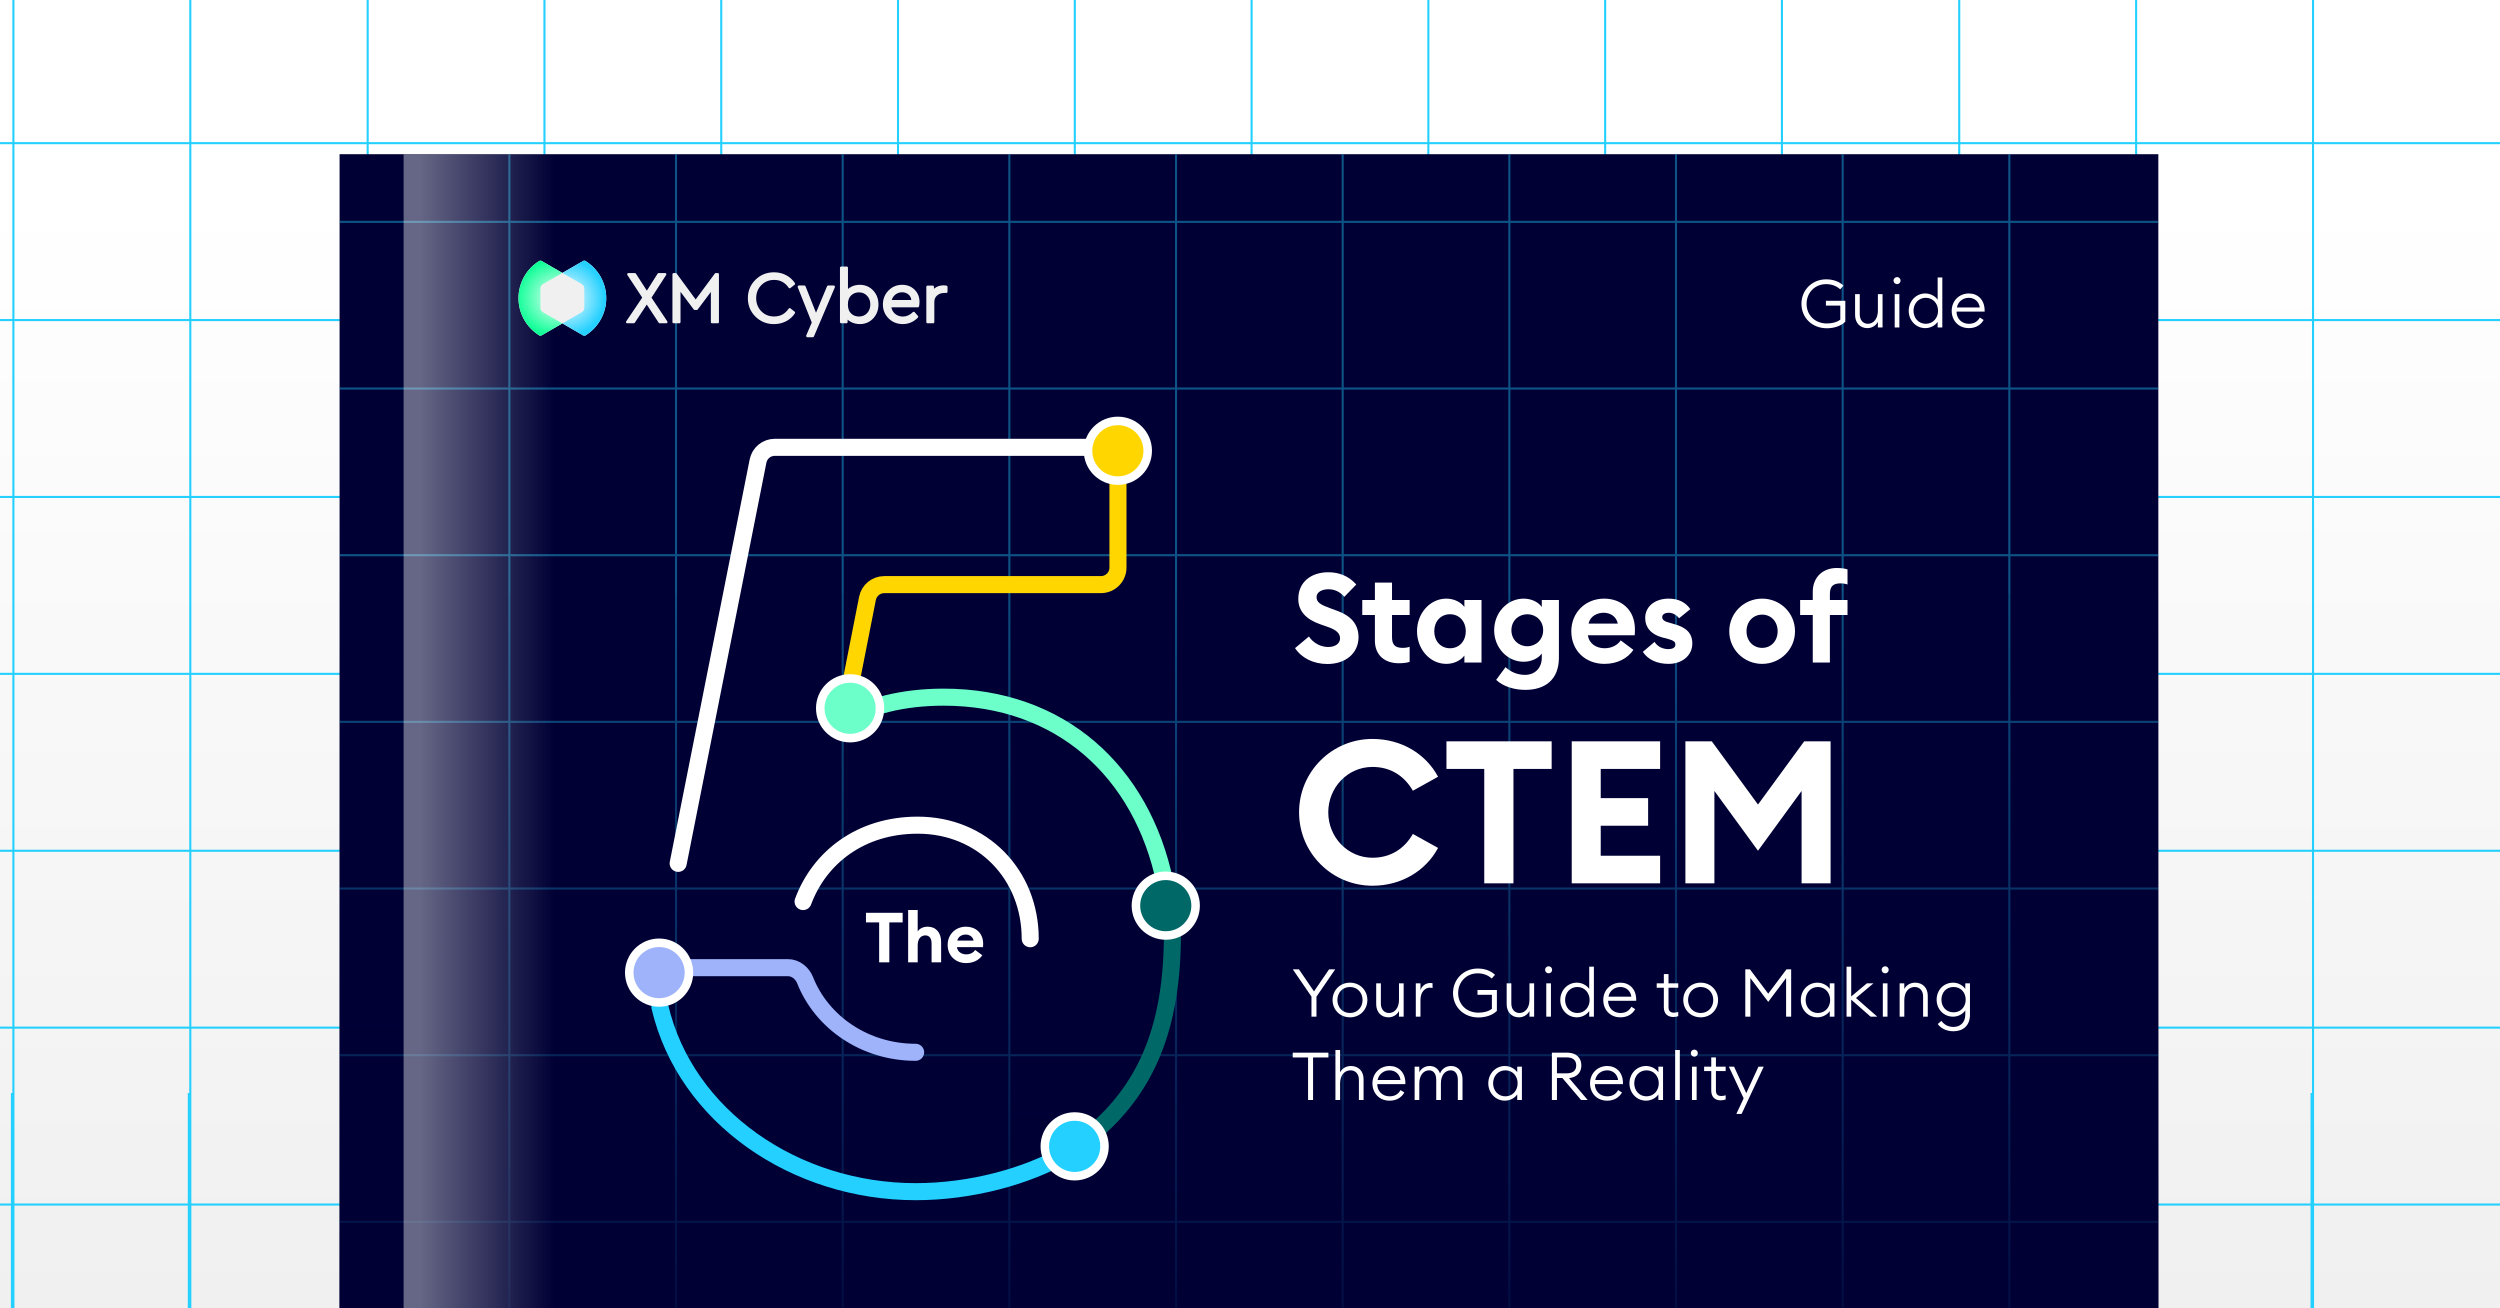 <svg width="1200" height="628" viewBox="0 0 1200 628" fill="none" xmlns="http://www.w3.org/2000/svg">
<rect x="0" y="0" width="1200" height="628" fill="#808080" stroke="none"/>
<g clip-path="url(#clip0_3147_19103)">
<rect width="1200" height="628" fill="url(#paint0_linear_3147_19103)"/>
<line x1="6.434" y1="-74" x2="6.434" y2="634.992" stroke="#23D0FF"/>
<line x1="91.348" y1="-74" x2="91.348" y2="634.992" stroke="#23D0FF"/>
<line x1="176.488" y1="-74" x2="176.488" y2="759.846" stroke="#23D0FF"/>
<line x1="261.344" y1="-74" x2="261.344" y2="759.846" stroke="#23D0FF"/>
<line x1="346.199" y1="-74" x2="346.199" y2="759.846" stroke="#23D0FF"/>
<line x1="431.051" y1="-74" x2="431.051" y2="759.846" stroke="#23D0FF"/>
<line x1="515.91" y1="-74" x2="515.91" y2="759.846" stroke="#23D0FF"/>
<line x1="600.762" y1="-74" x2="600.762" y2="759.846" stroke="#23D0FF"/>
<line x1="685.613" y1="-74" x2="685.613" y2="759.846" stroke="#23D0FF"/>
<line x1="770.469" y1="-74" x2="770.469" y2="759.846" stroke="#23D0FF"/>
<line x1="855.324" y1="-74" x2="855.324" y2="759.846" stroke="#23D0FF"/>
<line x1="940.434" y1="-74" x2="940.434" y2="634.992" stroke="#23D0FF"/>
<line x1="1025.34" y1="-74" x2="1025.34" y2="634.992" stroke="#23D0FF"/>
<line x1="1110.25" y1="-74" x2="1110.25" y2="634.992" stroke="#23D0FF"/>
<line x1="1235" y1="68.723" x2="-119.302" y2="68.723" stroke="#23D0FF"/>
<line x1="1235" y1="153.632" x2="-119.302" y2="153.632" stroke="#23D0FF"/>
<line x1="1235" y1="238.541" x2="-119.302" y2="238.541" stroke="#23D0FF"/>
<line x1="1235" y1="323.45" x2="-119.302" y2="323.45" stroke="#23D0FF"/>
<line x1="1235" y1="408.36" x2="-119.302" y2="408.359" stroke="#23D0FF"/>
<line x1="1235" y1="493.269" x2="-119.302" y2="493.269" stroke="#23D0FF"/>
<line x1="1235" y1="578.178" x2="-119.302" y2="578.178" stroke="#23D0FF"/>
<line x1="5.734" y1="524.656" x2="5.734" y2="1233.65" stroke="#23D0FF"/>
<line x1="90.644" y1="524.656" x2="90.644" y2="1233.65" stroke="#23D0FF"/>
<line x1="939.742" y1="524.656" x2="939.742" y2="1233.65" stroke="#23D0FF"/>
<line x1="1024.65" y1="524.656" x2="1024.65" y2="1233.65" stroke="#23D0FF"/>
<line x1="1109.55" y1="524.656" x2="1109.55" y2="1233.65" stroke="#23D0FF"/>
<g clip-path="url(#clip1_3147_19103)">
<rect width="873" height="595" transform="translate(163 74)" fill="#000035"/>
<g opacity="0.4">
<line x1="244.496" y1="52" x2="244.496" y2="719.987" stroke="#23D0FF"/>
<line x1="324.496" y1="52" x2="324.496" y2="719.987" stroke="#23D0FF"/>
<line x1="404.492" y1="52" x2="404.492" y2="719.987" stroke="#23D0FF"/>
<line x1="484.492" y1="52" x2="484.492" y2="719.987" stroke="#23D0FF"/>
<line x1="564.492" y1="52" x2="564.492" y2="719.987" stroke="#23D0FF"/>
<line x1="644.488" y1="52" x2="644.488" y2="719.987" stroke="#23D0FF"/>
<line x1="724.488" y1="52" x2="724.488" y2="719.987" stroke="#23D0FF"/>
<line x1="804.484" y1="52" x2="804.484" y2="719.987" stroke="#23D0FF"/>
<line x1="884.484" y1="52" x2="884.484" y2="719.987" stroke="#23D0FF"/>
<line x1="964.484" y1="52" x2="964.484" y2="719.987" stroke="#23D0FF"/>
<line x1="1401.98" y1="106.499" x2="126.001" y2="106.499" stroke="#23D0FF"/>
<line x1="1401.98" y1="186.498" x2="126.001" y2="186.497" stroke="#23D0FF"/>
<line x1="1401.98" y1="266.496" x2="126.001" y2="266.496" stroke="#23D0FF"/>
<line x1="1401.98" y1="346.494" x2="126.001" y2="346.494" stroke="#23D0FF"/>
<line x1="1401.98" y1="426.493" x2="126.001" y2="426.493" stroke="#23D0FF"/>
<line x1="1401.98" y1="506.491" x2="126.001" y2="506.491" stroke="#23D0FF"/>
<line x1="1401.98" y1="586.49" x2="126.001" y2="586.49" stroke="#23D0FF"/>
</g>
<path d="M291.004 143.133C291.004 146.705 290.088 150.22 288.348 153.347C286.607 156.469 284.099 159.089 281.049 160.986C280.874 161.086 280.67 161.138 280.461 161.138C280.253 161.138 280.053 161.086 279.873 160.986L269.933 155.229L259.988 160.968C259.813 161.067 259.609 161.119 259.4 161.119C259.191 161.119 258.992 161.067 258.812 160.968C255.767 159.071 253.259 156.45 251.523 153.328C249.782 150.201 248.867 146.681 248.867 143.114C248.867 139.548 249.782 136.028 251.523 132.906C253.263 129.784 255.772 127.154 258.812 125.266C258.992 125.167 259.201 125.115 259.4 125.115C259.599 125.115 259.813 125.167 259.988 125.276L269.933 131.004L279.873 125.276C280.053 125.167 280.262 125.115 280.461 125.115C280.66 125.115 280.874 125.167 281.049 125.276V125.29C284.099 127.177 286.607 129.807 288.348 132.93C290.088 136.052 291.004 139.567 291.004 143.138V143.133Z" fill="#F0F0F0"/>
<path d="M291.005 143.133C291.005 146.705 290.09 150.22 288.349 153.347C286.609 156.469 284.1 159.089 281.051 160.986C280.875 161.086 280.671 161.138 280.463 161.138C280.254 161.138 280.055 161.086 279.875 160.986L269.934 155.229L279.31 149.818C279.656 149.619 279.946 149.335 280.145 148.99C280.344 148.649 280.458 148.261 280.458 147.864V138.37C280.458 137.968 280.349 137.584 280.15 137.234C279.95 136.889 279.656 136.6 279.305 136.407L269.93 131.004L279.87 125.276C280.05 125.167 280.259 125.115 280.458 125.115C280.657 125.115 280.87 125.167 281.046 125.276V125.29C284.095 127.177 286.604 129.807 288.344 132.93C290.085 136.052 291 139.567 291 143.138L291.005 143.133Z" fill="url(#paint1_radial_3147_19103)"/>
<path d="M260.552 149.846L269.937 155.229L259.992 160.968C259.817 161.067 259.613 161.119 259.404 161.119C259.195 161.119 258.996 161.067 258.816 160.968C255.771 159.071 253.263 156.45 251.527 153.328C249.786 150.201 248.871 146.681 248.871 143.114C248.871 139.548 249.786 136.028 251.527 132.906C253.267 129.784 255.776 127.154 258.816 125.266C258.996 125.167 259.205 125.115 259.404 125.115C259.603 125.115 259.817 125.167 259.992 125.276L269.937 131.004L260.552 136.416C260.205 136.61 259.921 136.899 259.722 137.244C259.523 137.584 259.413 137.972 259.409 138.37V147.892C259.413 148.294 259.523 148.673 259.722 149.018C259.921 149.363 260.21 149.647 260.552 149.846V149.846Z" fill="url(#paint2_radial_3147_19103)"/>
<path d="M312.725 142.878L319.772 131.965C319.886 131.785 319.895 131.563 319.796 131.373C319.696 131.189 319.497 131.071 319.288 131.071H316.149C315.949 131.071 315.764 131.17 315.655 131.34L310.491 139.51L305.232 131.34C305.123 131.175 304.942 131.075 304.743 131.075H301.604C301.39 131.075 301.196 131.194 301.091 131.378C300.992 131.567 301.001 131.794 301.115 131.969L308.262 142.845L300.56 154.279C300.442 154.458 300.428 154.685 300.527 154.875C300.627 155.064 300.826 155.182 301.039 155.182H304.212C304.406 155.182 304.587 155.083 304.696 154.922L310.453 146.199L316.177 154.922C316.286 155.088 316.466 155.182 316.661 155.182H319.833C320.047 155.182 320.246 155.064 320.346 154.875C320.445 154.685 320.436 154.458 320.317 154.283L312.715 142.878H312.725Z" fill="#F0F0F0"/>
<path d="M344.518 131.075H343.575C343.39 131.075 343.214 131.165 343.11 131.312L333.919 143.744L324.795 131.312C324.685 131.165 324.51 131.075 324.325 131.075H323.348C323.03 131.075 322.77 131.335 322.77 131.652V154.605C322.77 154.922 323.03 155.182 323.348 155.182H326.07C326.388 155.182 326.649 154.922 326.649 154.605V140.096L332.994 148.555C333.103 148.701 333.279 148.786 333.459 148.786H334.436C334.616 148.786 334.792 148.701 334.901 148.555L341.213 140.134V154.605C341.213 154.922 341.474 155.182 341.791 155.182H344.514C344.831 155.182 345.092 154.922 345.092 154.605V131.652C345.092 131.335 344.831 131.075 344.514 131.075H344.518Z" fill="#F0F0F0"/>
<path d="M371.55 134.353C374.533 134.353 376.828 135.588 378.568 138.133C378.658 138.266 378.801 138.356 378.962 138.379C379.123 138.403 379.284 138.36 379.408 138.261L381.428 136.662C381.665 136.477 381.717 136.146 381.556 135.896C380.532 134.311 379.118 133.034 377.369 132.102C375.619 131.17 373.65 130.697 371.516 130.697C368.026 130.697 365.033 131.908 362.615 134.287C360.196 136.671 358.973 139.647 358.973 143.133C358.973 146.62 360.196 149.591 362.615 151.979C365.029 154.364 368.026 155.575 371.516 155.575C373.65 155.575 375.623 155.102 377.387 154.17C379.156 153.233 380.56 151.956 381.566 150.366C381.722 150.116 381.665 149.789 381.433 149.605L379.412 148.006C379.289 147.906 379.123 147.864 378.967 147.888C378.805 147.911 378.663 148.001 378.573 148.134C376.837 150.679 374.542 151.913 371.554 151.913C369.126 151.913 367.063 151.071 365.432 149.411C363.796 147.746 362.966 145.636 362.966 143.138C362.966 140.64 363.796 138.531 365.432 136.865C367.063 135.205 369.126 134.363 371.554 134.363L371.55 134.353Z" fill="#F0F0F0"/>
<path d="M412.687 136.705C411.331 136.705 410.046 136.979 408.87 137.523C408.182 137.84 407.566 138.237 407.025 138.701V128.521C407.025 128.204 406.764 127.944 406.446 127.944H403.762C403.444 127.944 403.184 128.204 403.184 128.521V154.6C403.184 154.917 403.444 155.177 403.762 155.177H406.271C406.589 155.177 406.849 154.917 406.849 154.6V153.441C407.395 153.933 408.026 154.354 408.742 154.69C409.975 155.267 411.317 155.56 412.721 155.56C415.296 155.56 417.454 154.643 419.142 152.836C420.816 151.038 421.67 148.791 421.67 146.147C421.67 143.502 420.811 141.217 419.123 139.42C417.425 137.613 415.258 136.7 412.683 136.7L412.687 136.705ZM417.757 146.118C417.757 147.812 417.235 149.222 416.206 150.31C415.172 151.402 413.897 151.937 412.303 151.937C410.838 151.937 409.567 151.445 408.533 150.475C407.509 149.515 406.992 148.063 406.992 146.151C406.992 144.24 407.513 142.779 408.538 141.809C409.586 140.815 410.819 140.333 412.303 140.333C413.873 140.333 415.144 140.867 416.187 141.96C417.226 143.048 417.752 144.448 417.752 146.118H417.757Z" fill="#F0F0F0"/>
<path d="M433.051 136.705C430.457 136.705 428.242 137.632 426.464 139.453C424.69 141.274 423.789 143.526 423.789 146.151C423.789 148.777 424.714 151.062 426.544 152.859C428.37 154.652 430.666 155.565 433.369 155.565C436.072 155.565 438.628 154.51 440.591 152.429C440.795 152.211 440.805 151.88 440.606 151.653L439.036 149.846C438.932 149.723 438.78 149.652 438.614 149.647C438.462 149.647 438.296 149.704 438.187 149.818C436.774 151.227 435.161 151.942 433.402 151.942C431.884 151.942 430.585 151.478 429.551 150.556C428.669 149.77 428.1 148.758 427.863 147.533H440.582C440.852 147.533 441.089 147.344 441.146 147.079C441.293 146.416 441.369 145.693 441.369 144.936C441.369 142.561 440.568 140.569 438.979 139.027C437.4 137.485 435.403 136.705 433.046 136.705H433.051ZM429.66 141.497C430.594 140.702 431.709 140.295 432.98 140.295C434.251 140.295 435.304 140.674 436.167 141.449C436.888 142.102 437.3 142.939 437.419 144.004H428.034C428.342 142.991 428.892 142.149 429.66 141.492V141.497Z" fill="#F0F0F0"/>
<path d="M454.355 137.102C453.857 137.002 453.397 136.95 452.984 136.95C451.13 136.95 449.56 137.509 448.299 138.616V137.669C448.299 137.353 448.038 137.092 447.72 137.092H445.211C444.894 137.092 444.633 137.353 444.633 137.669V154.605C444.633 154.922 444.894 155.182 445.211 155.182H447.896C448.218 155.182 448.474 154.922 448.474 154.605V145.007C448.474 143.62 448.92 142.57 449.835 141.799C450.77 141.014 451.908 140.617 453.226 140.617H454.236C454.554 140.617 454.815 140.356 454.815 140.039V137.674C454.815 137.4 454.62 137.159 454.35 137.107L454.355 137.102Z" fill="#F0F0F0"/>
<path d="M400.146 137.031H397.566C397.305 137.031 397.073 137.187 396.973 137.423L391.681 150.106L386.663 137.433C386.569 137.187 386.331 137.026 386.066 137.026H383.524C383.311 137.026 383.111 137.13 382.993 137.305C382.874 137.48 382.851 137.703 382.926 137.901L389.646 154.808L387 160.996C386.915 161.194 386.939 161.417 387.057 161.597C387.176 161.776 387.375 161.885 387.593 161.885H390.102C390.358 161.885 390.59 161.734 390.69 161.497L400.729 137.92C400.815 137.722 400.791 137.499 400.673 137.319C400.554 137.14 400.355 137.031 400.137 137.031H400.146Z" fill="#F0F0F0"/>
<rect x="136" y="285" width="935" height="435" fill="url(#paint3_linear_3147_19103)"/>
<g style="mix-blend-mode:screen" opacity="0.4">
<rect x="193.727" y="74" width="83.177" height="598.75" fill="url(#paint4_linear_3147_19103)"/>
</g>
<path d="M876.918 157.568C869.718 157.568 864.694 152.448 864.694 145.824C864.694 139.2 869.846 134.08 876.534 134.08C879.958 134.08 882.774 135.136 884.854 137.088L883.286 138.88C881.622 137.376 879.414 136.384 876.534 136.384C871.126 136.384 867.158 140.512 867.158 145.824C867.158 151.136 870.998 155.264 876.918 155.264C879.222 155.264 881.75 154.72 883.35 153.408V146.688H876.438V144.384H885.75V154.4C883.638 156.544 880.214 157.568 876.918 157.568ZM896.298 157.504C892.906 157.504 890.442 155.04 890.442 151.2V141.184H892.682V150.88C892.682 153.632 894.282 155.424 896.586 155.424C899.274 155.424 901.386 153.024 901.386 149.152V141.184H903.626V157.184H901.386V154.496C900.266 156.544 898.314 157.504 896.298 157.504ZM910.608 136.384C909.648 136.384 908.88 135.616 908.88 134.688C908.88 133.76 909.648 132.992 910.608 132.992C911.536 132.992 912.272 133.76 912.272 134.688C912.272 135.616 911.536 136.384 910.608 136.384ZM909.456 157.184V141.184H911.696V157.184H909.456ZM924.15 157.504C919.606 157.504 916.182 153.76 916.182 149.184C916.182 144.608 919.606 140.864 924.15 140.864C926.614 140.864 928.918 142.144 930.07 143.872V133.184H932.31V157.184H930.07V154.496C928.918 156.224 926.614 157.504 924.15 157.504ZM924.374 155.424C927.862 155.424 930.262 152.64 930.262 149.184C930.262 145.728 927.862 142.944 924.374 142.944C920.886 142.944 918.486 145.728 918.486 149.184C918.486 152.64 920.886 155.424 924.374 155.424ZM945.039 157.504C940.015 157.504 936.815 153.792 936.815 149.184C936.815 144.544 940.239 140.864 945.103 140.864C949.263 140.864 952.591 143.84 952.623 148.96V149.568H939.119C939.151 152.864 941.551 155.424 945.039 155.424C947.663 155.424 949.231 154.304 950.319 152.416L952.143 153.6C950.735 156 948.367 157.504 945.039 157.504ZM945.007 142.944C942.351 142.944 939.855 144.672 939.311 147.584H950.287C949.903 144.704 947.695 142.944 945.007 142.944Z" fill="white"/>
<path d="M421.992 461.915V442.764H415.664V438.144H433.275V442.764H426.88V461.915H421.992ZM435.905 461.915V436.805H440.492V447.083C441.363 445.744 443.104 444.806 445.28 444.806C449.331 444.806 451.741 447.753 451.741 452.105V461.915H447.155V452.875C447.155 450.464 446.117 448.991 444.208 448.991C442.099 448.991 440.492 450.531 440.492 453.745V461.915H435.905ZM454.876 453.545C454.876 448.59 458.592 444.806 463.681 444.806C468.067 444.806 471.917 447.619 471.917 453.042C471.917 453.444 471.917 453.913 471.851 454.616H459.329C459.597 456.859 461.572 458.098 463.782 458.098C465.858 458.098 467.364 457.127 468.101 455.989L471.516 458.533C469.976 460.776 467.264 462.283 463.748 462.283C458.76 462.283 454.876 458.834 454.876 453.545ZM463.547 448.59C461.84 448.59 459.932 449.46 459.496 451.502H467.331C466.929 449.527 465.255 448.59 463.547 448.59Z" fill="white"/>
<path d="M316.746 483.307C329.117 536.118 381.718 572 439.501 572C466.205 572 492.943 564.648 512.016 553.706" stroke="#23D0FF" stroke-width="8.186" stroke-linecap="round" stroke-linejoin="round"/>
<path d="M494.504 450.592C494.504 419.868 471.709 396.082 440.49 396.082C413.235 396.082 393.413 411.444 385.484 432.752M325.523 414.417L363.858 221.305C364.619 217.473 367.981 214.713 371.888 214.713H536.626" stroke="white" stroke-width="8.186" stroke-linecap="round" stroke-linejoin="round"/>
<path d="M536.624 214.713V272.434C536.624 276.955 532.959 280.62 528.438 280.62H503.827H460.76H424.424C420.513 280.62 417.148 283.387 416.392 287.224L404.809 346.032" stroke="#FFD600" stroke-width="8.186" stroke-linecap="round" stroke-linejoin="round"/>
<path d="M404.809 346.032C416.702 339.095 433.055 334.635 452.876 334.635C509.014 334.635 548.053 370.227 559.16 423.55" stroke="#6CFFC9" stroke-width="8.186" stroke-linecap="round" stroke-linejoin="round"/>
<path d="M562.77 448.107C562.77 493.949 549.726 521.168 527.57 541.399" stroke="#006867" stroke-width="8.186" stroke-linecap="round" stroke-linejoin="round"/>
<path d="M439.503 505.102C415.115 505.102 394.432 490.696 386.456 470.513C385.081 467.034 381.88 464.467 378.139 464.467H325.527" stroke="#9EB3FA" stroke-width="8.186" stroke-linecap="round" stroke-linejoin="round"/>
<circle cx="515.837" cy="550.249" r="14.325" transform="rotate(-90 515.837 550.249)" fill="#23D0FF" stroke="white" stroke-width="4.093"/>
<circle cx="316.372" cy="466.862" r="14.325" transform="rotate(-90 316.372 466.862)" fill="#9EB3FA" stroke="white" stroke-width="4.093"/>
<circle cx="559.567" cy="434.712" r="14.325" transform="rotate(-90 559.567 434.712)" fill="#006867" stroke="white" stroke-width="4.093"/>
<circle cx="408.052" cy="339.98" r="14.325" transform="rotate(-90 408.052 339.98)" fill="#6CFFC9" stroke="white" stroke-width="4.093"/>
<circle cx="536.575" cy="216.372" r="14.325" transform="rotate(-90 536.575 216.372)" fill="#FFD600" stroke="white" stroke-width="4.093"/>
<path d="M621.62 311.1L628.28 305.52C630.38 308.7 634.04 310.56 637.52 310.56C640.94 310.56 643.22 308.88 643.22 306.42C643.22 304.02 641.48 302.34 637.28 300.9L633.68 299.64C626.84 297.24 623.18 293.28 623.18 287.46C623.18 279.42 629.3 274.68 637.58 274.68C642.8 274.68 647.36 276.48 651.02 280.56L645.26 286.5C643.22 284.04 640.58 282.84 637.64 282.84C634.7 282.84 631.94 284.1 631.94 286.62C631.94 289.2 634.04 290.34 638.54 291.96L641.96 293.22C648.2 295.5 652.1 299.46 652.1 305.88C652.04 313.5 645.98 318.72 637.16 318.72C630.38 318.72 624.68 315.78 621.62 311.1ZM676.63 317.7C675.31 318.12 673.69 318.36 671.41 318.36C665.05 318.36 659.95 314.82 659.95 307.5V295.2H653.89V288H659.95V279.66H668.17V288H676.63V295.2H668.17V305.88C668.17 309.54 669.73 310.98 673.27 310.98C674.59 310.98 675.67 310.8 676.63 310.44V317.7ZM680.165 303C680.165 294.48 686.285 287.34 694.265 287.34C698.405 287.34 701.585 289.44 702.905 291.36V288H711.125V318H702.905V314.64C701.585 316.56 698.405 318.66 694.265 318.66C686.285 318.66 680.165 311.52 680.165 303ZM703.565 303C703.565 298.32 700.505 294.84 696.005 294.84C691.505 294.84 688.445 298.32 688.445 303C688.445 307.68 691.505 311.16 696.005 311.16C700.505 311.16 703.565 307.68 703.565 303ZM748.276 315.66C748.276 326.52 741.316 331.14 732.136 331.14C726.976 331.14 721.576 329.58 718.156 326.34L722.656 320.22C725.296 322.74 728.716 323.94 732.016 323.94C736.876 323.94 740.056 320.52 740.056 315.72V313.68C738.496 315.9 735.196 317.64 731.356 317.64C723.556 317.64 717.196 310.92 717.196 302.52C717.196 294.06 723.556 287.34 731.356 287.34C735.196 287.34 738.496 289.08 740.056 291.36V288H748.276V315.66ZM725.476 302.52C725.476 307.08 728.956 310.2 733.096 310.2C737.236 310.2 740.716 307.08 740.716 302.52C740.716 297.9 737.236 294.84 733.096 294.84C728.956 294.84 725.476 297.9 725.476 302.52ZM754.228 303C754.228 294.12 760.888 287.34 770.008 287.34C777.868 287.34 784.768 292.38 784.768 302.1C784.768 302.82 784.768 303.66 784.648 304.92H762.208C762.688 308.94 766.228 311.16 770.188 311.16C773.908 311.16 776.608 309.42 777.928 307.38L784.048 311.94C781.288 315.96 776.428 318.66 770.128 318.66C761.188 318.66 754.228 312.48 754.228 303ZM769.768 294.12C766.708 294.12 763.288 295.68 762.508 299.34H776.548C775.828 295.8 772.828 294.12 769.768 294.12ZM812.315 308.88C812.315 314.7 807.335 318.66 800.915 318.66C795.635 318.66 791.135 316.8 788.555 312.9L794.195 308.1C795.515 310.32 798.035 311.58 800.915 311.58C802.595 311.58 804.215 310.92 804.215 309.42C804.215 308.16 803.495 307.44 800.195 306.54L797.975 306C792.455 304.56 789.575 301.02 789.695 296.4C789.815 290.88 794.615 287.34 800.975 287.34C805.535 287.34 809.075 289.08 811.355 292.38L805.955 296.76C804.575 295.02 802.835 294.12 800.855 294.12C799.415 294.12 797.855 294.78 797.855 296.16C797.855 297.06 798.275 298.08 800.795 298.74L803.615 299.58C809.015 301.02 812.315 303.66 812.315 308.88ZM861.606 303C861.606 311.76 854.526 318.66 845.826 318.66C837.126 318.66 830.046 311.76 830.046 303C830.046 294.24 837.126 287.34 845.826 287.34C854.526 287.34 861.606 294.24 861.606 303ZM838.326 303C838.326 307.62 841.506 310.98 845.826 310.98C850.146 310.98 853.266 307.62 853.266 303C853.266 298.38 850.146 295.02 845.826 295.02C841.506 295.02 838.326 298.38 838.326 303ZM870.128 318V295.2H864.068V288H870.128V284.1C870.128 276.78 875.228 272.64 881.588 272.64C883.868 272.64 885.488 272.88 886.808 273.3V280.56C885.848 280.2 884.768 280.02 883.448 280.02C879.908 280.02 878.348 281.46 878.348 285.12V288H886.808V295.2H878.348V318H870.128ZM623.552 389.92C623.552 370.432 639.296 354.688 658.784 354.688C672.704 354.688 684.416 361.888 690.272 372.832L678.176 379.552C674.144 372.544 667.616 368.128 658.784 368.128C646.88 368.128 637.568 378.016 637.568 389.92C637.568 401.824 646.88 411.712 658.784 411.712C667.616 411.712 674.144 407.296 678.176 400.288L690.272 407.008C684.416 417.952 672.704 425.152 658.784 425.152C639.296 425.152 623.552 409.408 623.552 389.92ZM712.441 424V369.088H694.297V355.84H744.793V369.088H726.457V424H712.441ZM754.428 424V355.84H796.86V369.088H768.348V383.104H791.1V396.352H768.348V410.752H796.86V424H754.428ZM843.838 408.352L822.91 379.648V424H808.99V355.84H821.662L843.838 386.176L866.014 355.84H878.686V424H864.766V379.648L843.838 408.352Z" fill="white"/>
<path d="M629.504 488V478.368L620.544 465.28H623.488L630.72 475.872L637.952 465.28H640.896L631.904 478.4V488H629.504ZM647.986 488.32C643.122 488.32 639.634 484.576 639.634 480C639.634 475.424 643.122 471.68 647.986 471.68C652.85 471.68 656.338 475.424 656.338 480C656.338 484.576 652.85 488.32 647.986 488.32ZM647.986 486.24C651.634 486.24 654.034 483.424 654.034 480C654.034 476.576 651.634 473.76 647.986 473.76C644.338 473.76 641.938 476.576 641.938 480C641.938 483.424 644.338 486.24 647.986 486.24ZM666.429 488.32C663.037 488.32 660.573 485.856 660.573 482.016V472H662.813V481.696C662.813 484.448 664.413 486.24 666.717 486.24C669.405 486.24 671.517 483.84 671.517 479.968V472H673.757V488H671.517V485.312C670.398 487.36 668.445 488.32 666.429 488.32ZM679.587 488V472H681.827V475.296C682.499 473.056 684.579 471.84 686.467 471.84C686.851 471.84 687.235 471.872 687.619 471.968V474.304C687.171 474.144 686.755 474.08 686.275 474.08C684.291 474.08 681.827 475.872 681.827 479.968V488H679.587ZM709.672 488.384C702.472 488.384 697.448 483.264 697.448 476.64C697.448 470.016 702.6 464.896 709.288 464.896C712.712 464.896 715.528 465.952 717.608 467.904L716.04 469.696C714.376 468.192 712.168 467.2 709.288 467.2C703.88 467.2 699.912 471.328 699.912 476.64C699.912 481.952 703.752 486.08 709.672 486.08C711.976 486.08 714.504 485.536 716.104 484.224V477.504H709.192V475.2H718.504V485.216C716.392 487.36 712.969 488.384 709.672 488.384ZM729.053 488.32C725.661 488.32 723.197 485.856 723.197 482.016V472H725.437V481.696C725.437 484.448 727.037 486.24 729.341 486.24C732.029 486.24 734.141 483.84 734.141 479.968V472H736.381V488H734.141V485.312C733.021 487.36 731.069 488.32 729.053 488.32ZM743.363 467.2C742.403 467.2 741.635 466.432 741.635 465.504C741.635 464.576 742.403 463.808 743.363 463.808C744.291 463.808 745.027 464.576 745.027 465.504C745.027 466.432 744.291 467.2 743.363 467.2ZM742.211 488V472H744.451V488H742.211ZM756.905 488.32C752.361 488.32 748.937 484.576 748.937 480C748.937 475.424 752.361 471.68 756.905 471.68C759.369 471.68 761.673 472.96 762.825 474.688V464H765.065V488H762.825V485.312C761.673 487.04 759.369 488.32 756.905 488.32ZM757.129 486.24C760.617 486.24 763.017 483.456 763.017 480C763.017 476.544 760.617 473.76 757.129 473.76C753.641 473.76 751.241 476.544 751.241 480C751.241 483.456 753.641 486.24 757.129 486.24ZM777.794 488.32C772.77 488.32 769.57 484.608 769.57 480C769.57 475.36 772.994 471.68 777.858 471.68C782.018 471.68 785.346 474.656 785.378 479.776V480.384H771.874C771.906 483.68 774.306 486.24 777.794 486.24C780.418 486.24 781.986 485.12 783.074 483.232L784.898 484.416C783.49 486.816 781.122 488.32 777.794 488.32ZM777.762 473.76C775.106 473.76 772.61 475.488 772.066 478.4H783.042C782.658 475.52 780.45 473.76 777.762 473.76ZM803.188 488.16C800.596 488.16 798.644 486.688 798.644 483.552V474.112H795.22V472H798.644V467.552H800.884V472H805.556V474.112H800.884V483.36C800.884 485.408 801.844 486.08 803.54 486.08C804.18 486.08 805.044 485.92 805.556 485.728V487.744C804.884 488 804.084 488.16 803.188 488.16ZM816.319 488.32C811.455 488.32 807.967 484.576 807.967 480C807.967 475.424 811.455 471.68 816.319 471.68C821.183 471.68 824.671 475.424 824.671 480C824.671 484.576 821.183 488.32 816.319 488.32ZM816.319 486.24C819.967 486.24 822.367 483.424 822.367 480C822.367 476.576 819.967 473.76 816.319 473.76C812.671 473.76 810.271 476.576 810.271 480C810.271 483.424 812.671 486.24 816.319 486.24ZM848.75 480.896L840.174 469.472V488H837.742V465.28H839.982L848.75 476.96L857.518 465.28H859.758V488H857.326V469.472L848.75 480.896ZM872.364 488.32C867.82 488.32 864.396 484.576 864.396 480C864.396 475.424 867.82 471.68 872.364 471.68C874.828 471.68 877.132 472.96 878.284 474.688V472H880.524V488H878.284V485.312C877.132 487.04 874.828 488.32 872.364 488.32ZM872.588 486.24C876.076 486.24 878.476 483.456 878.476 480C878.476 476.544 876.076 473.76 872.588 473.76C869.1 473.76 866.7 476.544 866.7 480C866.7 483.456 869.1 486.24 872.588 486.24ZM886.341 488V464H888.581V478.304L896.101 472H899.269L890.885 479.04L901.093 488H897.893L888.581 479.84V488H886.341ZM904.907 467.2C903.947 467.2 903.179 466.432 903.179 465.504C903.179 464.576 903.947 463.808 904.907 463.808C905.835 463.808 906.571 464.576 906.571 465.504C906.571 466.432 905.835 467.2 904.907 467.2ZM903.755 488V472H905.995V488H903.755ZM911.825 488V472H914.065V474.688C915.217 472.576 917.233 471.68 919.313 471.68C922.801 471.68 925.329 474.08 925.329 477.984V488H923.089V478.304C923.089 475.488 921.425 473.76 919.057 473.76C916.241 473.76 914.065 476.064 914.065 480.032V488H911.825ZM937.678 495.008C933.998 495.008 931.342 493.344 930.126 491.52L931.886 490.016C933.134 491.744 934.99 492.928 937.678 492.928C940.43 492.928 943.342 491.264 943.342 487.04V484.992C942.19 486.72 939.95 488 937.486 488C932.942 488 929.582 484.416 929.582 479.84C929.582 475.264 932.942 471.68 937.486 471.68C939.95 471.68 942.19 472.96 943.342 474.688V472H945.582V487.168C945.582 492.384 942.126 495.008 937.678 495.008ZM937.71 485.92C941.198 485.92 943.534 483.296 943.534 479.84C943.534 476.384 941.198 473.76 937.71 473.76C934.222 473.76 931.886 476.384 931.886 479.84C931.886 483.296 934.222 485.92 937.71 485.92ZM627.872 528V507.584H620.512V505.28H637.632V507.584H630.272V528H627.872ZM641.009 528V504H643.249V514.688C644.401 512.576 646.418 511.68 648.498 511.68C651.986 511.68 654.514 514.08 654.514 517.984V528H652.274V518.304C652.274 515.488 650.609 513.76 648.241 513.76C645.425 513.76 643.249 516.064 643.249 520.032V528H641.009ZM666.991 528.32C661.967 528.32 658.767 524.608 658.767 520C658.767 515.36 662.191 511.68 667.056 511.68C671.215 511.68 674.544 514.656 674.576 519.776V520.384H661.071C661.103 523.68 663.503 526.24 666.991 526.24C669.615 526.24 671.184 525.12 672.271 523.232L674.096 524.416C672.688 526.816 670.319 528.32 666.991 528.32ZM666.96 513.76C664.303 513.76 661.807 515.488 661.263 518.4H672.24C671.856 515.52 669.648 513.76 666.96 513.76ZM679.024 528V512H681.264V514.688C682.192 512.832 684.048 511.68 686.256 511.68C688.688 511.68 690.448 513.056 691.216 515.264C692.016 513.12 693.969 511.68 696.528 511.68C699.889 511.68 702 514.24 702 517.984V528H699.76V518.304C699.76 515.68 698.576 513.76 696.368 513.76C693.552 513.76 691.632 516.224 691.632 520.032V528H689.392V518.304C689.392 515.68 688.24 513.76 686.032 513.76C683.216 513.76 681.264 516.224 681.264 520.032V528H679.024ZM722.351 528.32C717.807 528.32 714.383 524.576 714.383 520C714.383 515.424 717.807 511.68 722.351 511.68C724.815 511.68 727.119 512.96 728.271 514.688V512H730.511V528H728.271V525.312C727.119 527.04 724.815 528.32 722.351 528.32ZM722.575 526.24C726.063 526.24 728.463 523.456 728.463 520C728.463 516.544 726.063 513.76 722.575 513.76C719.087 513.76 716.687 516.544 716.687 520C716.687 523.456 719.087 526.24 722.575 526.24ZM744.908 528V505.28H752.332C756.492 505.28 759.052 507.68 759.052 511.392C759.052 514.848 756.812 517.184 753.132 517.472L762.092 528H758.924L749.932 517.44H747.34V528H744.908ZM747.34 515.2H752.044C754.924 515.2 756.588 513.92 756.588 511.392C756.588 508.864 754.924 507.552 752.044 507.552H747.34V515.2ZM771.443 528.32C766.419 528.32 763.219 524.608 763.219 520C763.219 515.36 766.643 511.68 771.507 511.68C775.667 511.68 778.995 514.656 779.027 519.776V520.384H765.523C765.555 523.68 767.955 526.24 771.443 526.24C774.067 526.24 775.635 525.12 776.723 523.232L778.547 524.416C777.139 526.816 774.771 528.32 771.443 528.32ZM771.411 513.76C768.755 513.76 766.259 515.488 765.715 518.4H776.691C776.307 515.52 774.099 513.76 771.411 513.76ZM790.1 528.32C785.556 528.32 782.132 524.576 782.132 520C782.132 515.424 785.556 511.68 790.1 511.68C792.564 511.68 794.868 512.96 796.02 514.688V512H798.26V528H796.02V525.312C794.868 527.04 792.564 528.32 790.1 528.32ZM790.324 526.24C793.812 526.24 796.212 523.456 796.212 520C796.212 516.544 793.812 513.76 790.324 513.76C786.836 513.76 784.436 516.544 784.436 520C784.436 523.456 786.836 526.24 790.324 526.24ZM804.077 528V504H806.317V528H804.077ZM813.299 507.2C812.339 507.2 811.571 506.432 811.571 505.504C811.571 504.576 812.339 503.808 813.299 503.808C814.227 503.808 814.963 504.576 814.963 505.504C814.963 506.432 814.227 507.2 813.299 507.2ZM812.147 528V512H814.387V528H812.147ZM825.945 528.16C823.353 528.16 821.401 526.688 821.401 523.552V514.112H817.977V512H821.401V507.552H823.641V512H828.313V514.112H823.641V523.36C823.641 525.408 824.601 526.08 826.297 526.08C826.937 526.08 827.801 525.92 828.313 525.728V527.744C827.641 528 826.841 528.16 825.945 528.16ZM835.967 534.688H833.439L836.959 527.2L829.855 512H832.351L838.207 524.704L844.063 512H846.591L835.967 534.688Z" fill="white"/>
</g>
</g>
<defs>
<linearGradient id="paint0_linear_3147_19103" x1="600" y1="628" x2="600" y2="0" gradientUnits="userSpaceOnUse">
<stop stop-color="#F0F0F0"/>
<stop offset="0.85" stop-color="white"/>
</linearGradient>
<radialGradient id="paint1_radial_3147_19103" cx="0" cy="0" r="1" gradientUnits="userSpaceOnUse" gradientTransform="translate(271.846 143.077) scale(19.254 19.206)">
<stop stop-color="white"/>
<stop offset="0.96" stop-color="#23D0FF"/>
</radialGradient>
<radialGradient id="paint2_radial_3147_19103" cx="0" cy="0" r="1" gradientUnits="userSpaceOnUse" gradientTransform="translate(268.177 143.025) scale(19.245 19.197)">
<stop stop-color="white"/>
<stop offset="1" stop-color="#00FF91"/>
</radialGradient>
<linearGradient id="paint3_linear_3147_19103" x1="603.857" y1="254.242" x2="603.157" y2="701.482" gradientUnits="userSpaceOnUse">
<stop stop-color="#000035" stop-opacity="0"/>
<stop offset="0.99" stop-color="#000035"/>
</linearGradient>
<linearGradient id="paint4_linear_3147_19103" x1="193.727" y1="364.131" x2="276.903" y2="364.131" gradientUnits="userSpaceOnUse">
<stop offset="0.094" stop-color="white"/>
<stop offset="0.87" stop-color="white" stop-opacity="0"/>
</linearGradient>
<clipPath id="clip0_3147_19103">
<rect width="1200" height="628" fill="white"/>
</clipPath>
<clipPath id="clip1_3147_19103">
<rect width="873" height="595" fill="white" transform="translate(163 74)"/>
</clipPath>
</defs>
</svg>
